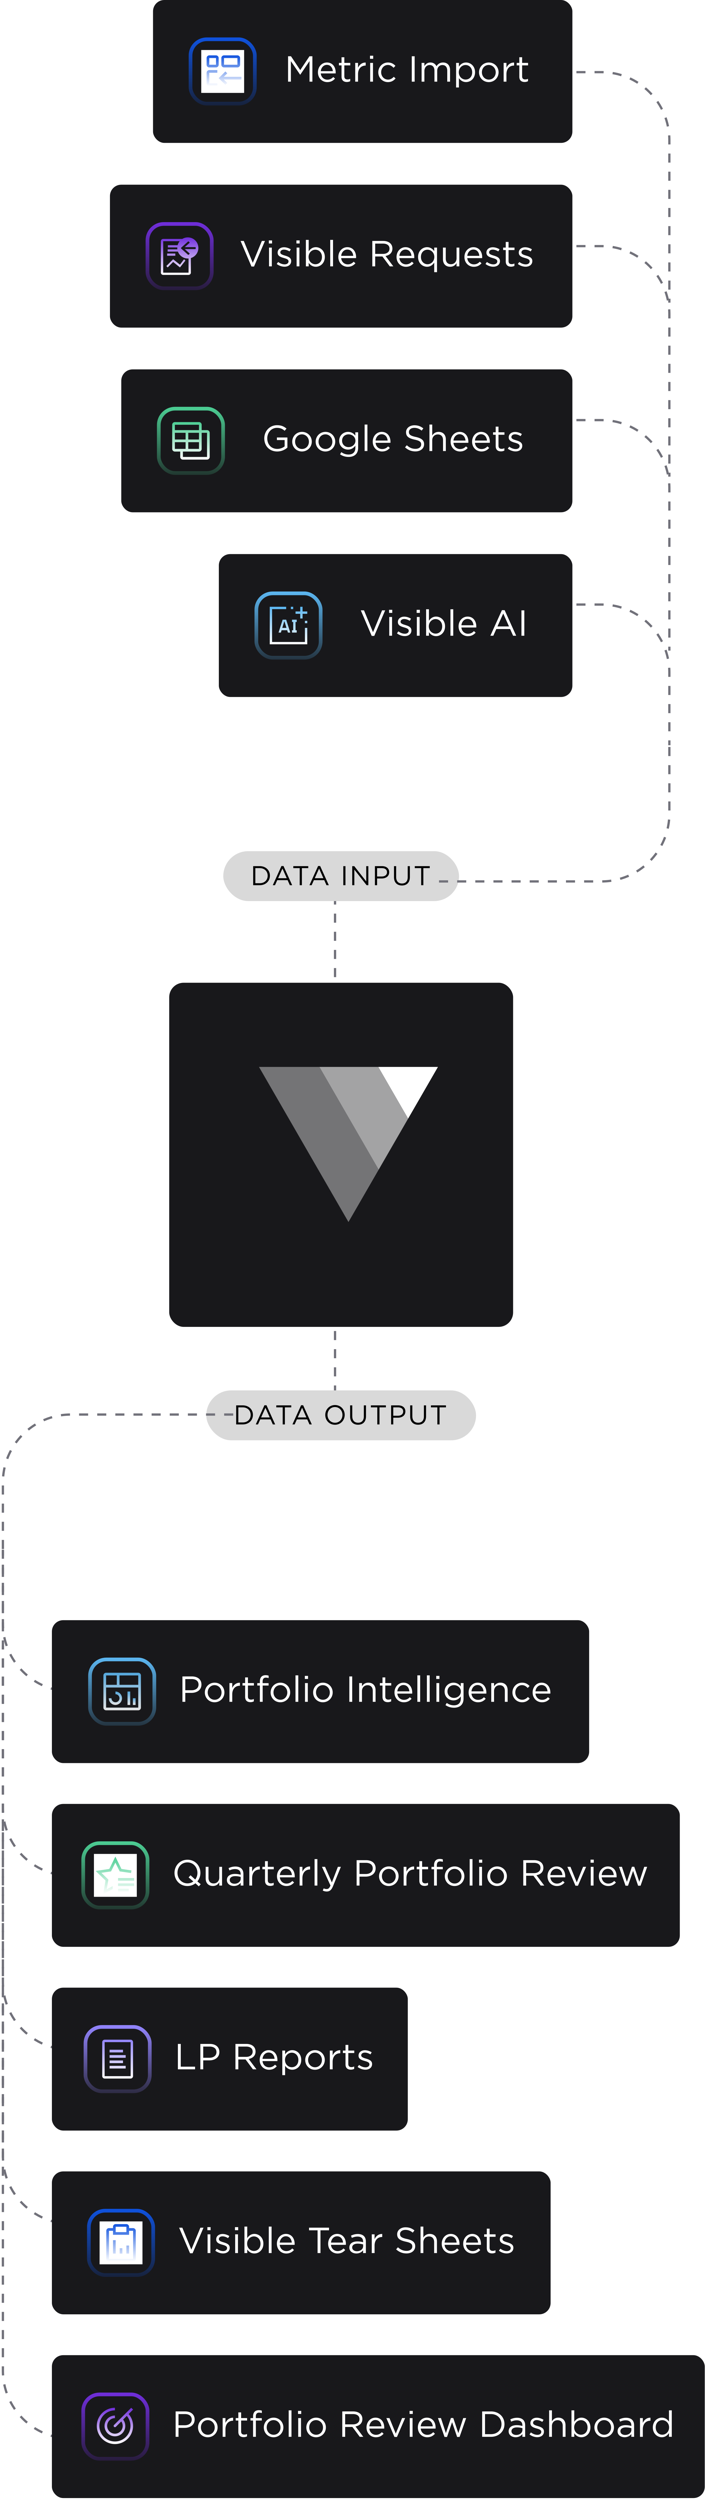 <svg xmlns="http://www.w3.org/2000/svg" fill="none" viewBox="0 0 311 1102">
  <path stroke="#71717A" stroke-dasharray="4 4" d="M147.797 394.743v219.531"/>
  <rect width="119" height="22" x="91" y="612.92" fill="#D9D9D9" rx="11"/>
  <path fill="#000" d="M104.188 627.92v-8.4h2.916c2.64 0 4.464 1.812 4.464 4.176v.024c0 2.364-1.824 4.2-4.464 4.2h-2.916Zm.948-.876h1.968c2.124 0 3.48-1.44 3.48-3.3v-.024c0-1.86-1.356-3.324-3.48-3.324h-1.968v6.648Zm7.698.876 3.828-8.46h.888l3.828 8.46h-1.02l-.984-2.22h-4.572l-.996 2.22h-.972Zm2.34-3.072h3.828l-1.908-4.284-1.92 4.284Zm9.533 3.072v-7.524h-2.82v-.876h6.6v.876h-2.82v7.524h-.96Zm4.294 0 3.828-8.46h.888l3.828 8.46h-1.02l-.984-2.22h-4.572l-.996 2.22h-.972Zm2.34-3.072h3.828l-1.908-4.284-1.92 4.284Zm16.419 3.216c-2.556 0-4.272-2.004-4.272-4.32v-.024c0-2.316 1.74-4.344 4.296-4.344s4.272 2.004 4.272 4.32v.024c0 2.316-1.74 4.344-4.296 4.344Zm.024-.876c1.92 0 3.288-1.536 3.288-3.444v-.024c0-1.908-1.392-3.468-3.312-3.468s-3.288 1.536-3.288 3.444v.024c0 1.908 1.392 3.468 3.312 3.468Zm10.162.864c-2.076 0-3.492-1.272-3.492-3.648v-4.884h.948v4.824c0 1.812.96 2.832 2.568 2.832 1.548 0 2.532-.936 2.532-2.772v-4.884h.948v4.812c0 2.448-1.404 3.72-3.504 3.72Zm8.496-.132v-7.524h-2.82v-.876h6.6v.876h-2.82v7.524h-.96Zm6.092 0v-8.4h3.144c1.896 0 3.144 1.008 3.144 2.664v.024c0 1.812-1.512 2.748-3.3 2.748h-2.04v2.964h-.948Zm.948-3.828h2.076c1.392 0 2.304-.744 2.304-1.848v-.024c0-1.2-.9-1.824-2.256-1.824h-2.124v3.696Zm10.958 3.96c-2.076 0-3.492-1.272-3.492-3.648v-4.884h.948v4.824c0 1.812.96 2.832 2.568 2.832 1.548 0 2.532-.936 2.532-2.772v-4.884h.948v4.812c0 2.448-1.404 3.72-3.504 3.72Zm8.496-.132v-7.524h-2.82v-.876h6.6v.876h-2.82v7.524h-.96Z"/>
  <rect width="104" height="22" x="98.5" y="375.215" fill="#D9D9D9" rx="11"/>
  <path fill="#000" d="M111.688 390.215v-8.4h2.916c2.64 0 4.464 1.812 4.464 4.176v.024c0 2.364-1.824 4.2-4.464 4.2h-2.916Zm.948-.876h1.968c2.124 0 3.48-1.44 3.48-3.3v-.024c0-1.86-1.356-3.324-3.48-3.324h-1.968v6.648Zm7.698.876 3.828-8.46h.888l3.828 8.46h-1.02l-.984-2.22h-4.572l-.996 2.22h-.972Zm2.34-3.072h3.828l-1.908-4.284-1.92 4.284Zm9.533 3.072v-7.524h-2.82v-.876h6.6v.876h-2.82v7.524h-.96Zm4.294 0 3.828-8.46h.888l3.828 8.46h-1.02l-.984-2.22h-4.572l-.996 2.22h-.972Zm2.34-3.072h3.828l-1.908-4.284-1.92 4.284Zm12.603 3.072v-8.4h.948v8.4h-.948Zm3.939 0v-8.4h.888l5.292 6.732v-6.732h.924v8.4h-.756l-5.424-6.888v6.888h-.924Zm10.011 0v-8.4h3.144c1.896 0 3.144 1.008 3.144 2.664v.024c0 1.812-1.512 2.748-3.3 2.748h-2.04v2.964h-.948Zm.948-3.828h2.076c1.392 0 2.304-.744 2.304-1.848v-.024c0-1.2-.9-1.824-2.256-1.824h-2.124v3.696Zm10.958 3.96c-2.076 0-3.492-1.272-3.492-3.648v-4.884h.948v4.824c0 1.812.96 2.832 2.568 2.832 1.548 0 2.532-.936 2.532-2.772v-4.884h.948v4.812c0 2.448-1.404 3.72-3.504 3.72Zm8.496-.132v-7.524h-2.82v-.876h6.6v.876h-2.82v7.524h-.96Z"/>
  <g filter="url(#a)">
    <rect width="151.705" height="151.705" x="74.647" y="429.215" fill="#18181B" rx="6.372"/>
  </g>
  <path fill="#fff" fill-opacity=".4" fill-rule="evenodd" d="m153.721 538.697-39.474-68.372h78.949-52.284l26.142 45.28-13.333 23.092Z" clip-rule="evenodd"/>
  <path fill="#fff" fill-opacity=".6" fill-rule="evenodd" d="m166.893 470.325 13.152 22.779 13.151-22.779-26.142 45.279-26.142-45.279h25.981Z" clip-rule="evenodd"/>
  <path fill="#fff" d="m180.045 493.104-13.152-22.779h26.303l-13.151 22.779Z"/>
  <path stroke="#71717A" stroke-dasharray="4 4" d="M66.277 1075.01h-35c-16.568 0-30-13.43-30-30V682.832"/>
  <path stroke="#71717A" stroke-dasharray="4 4" d="M66.277 980.314h-35c-16.568 0-30-13.431-30-30v-71.61m229-846.898h35c16.569 0 30 13.431 30 30v71.61"/>
  <path stroke="#71717A" stroke-dasharray="4 4" d="M66.277 903.619h-35c-16.568 0-30-13.431-30-30v-71.61m229-693.508h35c16.569 0 30 13.431 30 30v71.61"/>
  <path stroke="#71717A" stroke-dasharray="4 4" d="M66.277 826.925h-35c-16.568 0-30-13.432-30-30v-71.611m229-540.118h35c16.569 0 30 13.431 30 30v71.61"/>
  <path stroke="#71717A" stroke-dasharray="4 4" d="M66.277 745.62h-35c-16.568 0-30-13.432-30-30v-32.014m229-417.106h35c16.569 0 30 13.432 30 30v32.015m-294 354.317v-29.268c0-16.569 13.432-30 30-30h71.611m192.389-294.276v29.268c0 16.569-13.431 30-30 30h-71.61"/>
  <rect width="288" height="63" x="22.893" y="1038.21" fill="#18181B" rx="5"/>
  <path fill="#fff" d="M77.477 1074.21v-11.2h4.192c2.528 0 4.192 1.34 4.192 3.55v.03c0 2.42-2.016 3.67-4.4 3.67h-2.72v3.95h-1.264Zm1.264-5.1h2.768c1.856 0 3.072-1 3.072-2.47v-.03c0-1.6-1.2-2.43-3.008-2.43h-2.832v4.93Zm12.913 5.29c-2.48 0-4.287-1.95-4.287-4.29v-.03c0-2.33 1.823-4.32 4.32-4.32 2.48 0 4.303 1.95 4.303 4.29v.03c0 2.34-1.84 4.32-4.335 4.32Zm.032-1.1c1.792 0 3.04-1.44 3.04-3.19v-.03c0-1.77-1.328-3.23-3.072-3.23-1.791 0-3.023 1.46-3.023 3.2v.03c0 1.78 1.311 3.22 3.055 3.22Zm6.536.91v-8.27h1.232v2.16c.608-1.38 1.808-2.37 3.376-2.31v1.33h-.096c-1.808 0-3.28 1.3-3.28 3.79v3.3h-1.232Zm9.253.14c-1.328 0-2.336-.65-2.336-2.33v-4.99h-1.152v-1.09h1.152v-2.5h1.232v2.5h2.624v1.09h-2.624v4.83c0 1.01.56 1.37 1.392 1.37.416 0 .768-.08 1.2-.28v1.05c-.432.23-.896.35-1.488.35Zm4.164-.14v-7.18h-1.136v-1.08h1.136v-.72c0-.94.256-1.66.72-2.12.416-.42 1.024-.64 1.776-.64.576 0 .96.06 1.36.2v1.08c-.448-.13-.784-.21-1.2-.21-.96 0-1.44.57-1.44 1.76v.67h2.624v1.06h-2.608v7.18h-1.232Zm9.031.19c-2.48 0-4.288-1.95-4.288-4.29v-.03c0-2.33 1.824-4.32 4.32-4.32 2.48 0 4.304 1.95 4.304 4.29v.03c0 2.34-1.84 4.32-4.336 4.32Zm.032-1.1c1.792 0 3.04-1.44 3.04-3.19v-.03c0-1.77-1.328-3.23-3.072-3.23-1.792 0-3.024 1.46-3.024 3.2v.03c0 1.78 1.312 3.22 3.056 3.22Zm6.648.91v-11.68h1.232v11.68h-1.232Zm4.123-10.08v-1.36h1.408v1.36h-1.408Zm.08 10.08v-8.27h1.232v8.27h-1.232Zm7.867.19c-2.48 0-4.288-1.95-4.288-4.29v-.03c0-2.33 1.824-4.32 4.32-4.32 2.48 0 4.304 1.95 4.304 4.29v.03c0 2.34-1.84 4.32-4.336 4.32Zm.032-1.1c1.792 0 3.04-1.44 3.04-3.19v-.03c0-1.77-1.328-3.23-3.072-3.23-1.792 0-3.024 1.46-3.024 3.2v.03c0 1.78 1.312 3.22 3.056 3.22Zm11.541.91v-11.2h4.816c1.376 0 2.48.42 3.184 1.12.544.54.864 1.33.864 2.21v.03c0 1.86-1.28 2.94-3.04 3.26l3.44 4.58h-1.552l-3.248-4.35h-3.2v4.35h-1.264Zm1.264-5.49h3.44c1.68 0 2.88-.86 2.88-2.3v-.03c0-1.38-1.056-2.21-2.864-2.21h-3.456v4.54Zm10.67 1.86c.176 1.74 1.456 2.75 2.912 2.75 1.136 0 1.936-.46 2.608-1.17l.768.69c-.832.93-1.84 1.55-3.408 1.55-2.272 0-4.128-1.74-4.128-4.32 0-2.4 1.68-4.32 3.968-4.32 2.448 0 3.856 1.95 3.856 4.39 0 .11 0 .24-.016.43h-6.56Zm0-.99h5.328c-.144-1.51-1.008-2.79-2.64-2.79-1.424 0-2.512 1.19-2.688 2.79Zm11.095 4.68-3.584-8.33h1.36l2.784 6.86 2.8-6.86h1.328l-3.6 8.33h-1.088Zm6.654-10.14v-1.36h1.408v1.36h-1.408Zm.08 10.08v-8.27h1.232v8.27h-1.232Zm4.827-3.63c.176 1.74 1.456 2.75 2.912 2.75 1.136 0 1.936-.46 2.608-1.17l.768.69c-.832.93-1.84 1.55-3.408 1.55-2.272 0-4.128-1.74-4.128-4.32 0-2.4 1.68-4.32 3.968-4.32 2.448 0 3.856 1.95 3.856 4.39 0 .11 0 .24-.016.43h-6.56Zm0-.99h5.328c-.144-1.51-1.008-2.79-2.64-2.79-1.424 0-2.512 1.19-2.688 2.79Zm10.519 4.68-2.896-8.33h1.312l2.176 6.64 2.224-6.67h1.024l2.24 6.67 2.176-6.64h1.28l-2.912 8.33h-1.072l-2.224-6.52-2.24 6.52h-1.088Zm16.594-.06v-11.2h3.888c3.52 0 5.952 2.42 5.952 5.57v.03c0 3.15-2.432 5.6-5.952 5.6h-3.888Zm1.264-1.17h2.624c2.832 0 4.64-1.92 4.64-4.4v-.03c0-2.48-1.808-4.43-4.64-4.43h-2.624v8.86Zm13.508 1.35c-1.552 0-3.088-.88-3.088-2.58v-.03c0-1.78 1.44-2.71 3.536-2.71 1.056 0 1.792.15 2.528.36v-.26c0-1.47-.896-2.24-2.448-2.24-.976 0-1.744.24-2.512.59l-.368-1.01c.912-.41 1.792-.7 3.008-.7 1.168 0 2.08.32 2.672.91.576.58.864 1.38.864 2.43v5.06h-1.216v-1.23c-.576.73-1.52 1.41-2.976 1.41Zm.24-1c1.52 0 2.752-.91 2.752-2.22v-.77a8.735 8.735 0 0 0-2.416-.35c-1.536 0-2.416.67-2.416 1.66v.04c0 1.04.96 1.64 2.08 1.64Zm9.297.98c-1.184 0-2.496-.46-3.424-1.22l.624-.88c.896.68 1.888 1.06 2.864 1.06.992 0 1.712-.51 1.712-1.31v-.03c0-.84-.976-1.16-2.064-1.46-1.296-.37-2.736-.82-2.736-2.34v-.03c0-1.42 1.184-2.37 2.816-2.37 1.008 0 2.128.36 2.976.92l-.56.92c-.768-.49-1.648-.8-2.448-.8-.976 0-1.6.52-1.6 1.2v.04c0 .78 1.024 1.08 2.128 1.42 1.28.38 2.656.88 2.656 2.37v.03c0 1.57-1.296 2.48-2.944 2.48Zm5.233-.16v-11.68h1.232v4.85c.544-.9 1.408-1.62 2.832-1.62 2 0 3.168 1.35 3.168 3.31v5.14h-1.232v-4.83c0-1.54-.832-2.5-2.288-2.5-1.424 0-2.48 1.04-2.48 2.59v4.74h-1.232Zm14.259.18c-1.536 0-2.528-.84-3.168-1.76v1.58h-1.232v-11.68h1.232v5.07c.672-.99 1.648-1.84 3.168-1.84 1.984 0 3.952 1.57 3.952 4.29v.03c0 2.71-1.952 4.31-3.952 4.31Zm-.224-1.11c1.6 0 2.912-1.18 2.912-3.18v-.03c0-1.96-1.344-3.2-2.912-3.2-1.536 0-2.992 1.29-2.992 3.18v.03c0 1.92 1.456 3.2 2.992 3.2Zm10.225 1.12c-2.48 0-4.288-1.95-4.288-4.29v-.03c0-2.33 1.824-4.32 4.32-4.32 2.48 0 4.304 1.95 4.304 4.29v.03c0 2.34-1.84 4.32-4.336 4.32Zm.032-1.1c1.792 0 3.04-1.44 3.04-3.19v-.03c0-1.77-1.328-3.23-3.072-3.23-1.792 0-3.024 1.46-3.024 3.2v.03c0 1.78 1.312 3.22 3.056 3.22Zm9 1.09c-1.552 0-3.088-.88-3.088-2.58v-.03c0-1.78 1.44-2.71 3.536-2.71 1.056 0 1.792.15 2.528.36v-.26c0-1.47-.896-2.24-2.448-2.24-.976 0-1.744.24-2.512.59l-.368-1.01c.912-.41 1.792-.7 3.008-.7 1.168 0 2.08.32 2.672.91.576.58.864 1.38.864 2.43v5.06h-1.216v-1.23c-.576.73-1.52 1.41-2.976 1.41Zm.24-1c1.52 0 2.752-.91 2.752-2.22v-.77a8.735 8.735 0 0 0-2.416-.35c-1.536 0-2.416.67-2.416 1.66v.04c0 1.04.96 1.64 2.08 1.64Zm6.562.82v-8.27h1.232v2.16c.608-1.38 1.808-2.37 3.376-2.31v1.33h-.096c-1.808 0-3.28 1.3-3.28 3.79v3.3h-1.232Zm9.612.18c-1.984 0-3.952-1.57-3.952-4.29v-.03c0-2.71 1.968-4.31 3.952-4.31 1.536 0 2.528.83 3.168 1.76v-4.99h1.232v11.68h-1.232v-1.66c-.672.99-1.648 1.84-3.168 1.84Zm.224-1.11c1.536 0 2.992-1.29 2.992-3.2v-.03c0-1.9-1.456-3.18-2.992-3.18-1.6 0-2.912 1.18-2.912 3.18v.03c0 1.95 1.344 3.2 2.912 3.2Z"/>
  <rect width="28.372" height="28.372" x="36.707" y="1055.52" stroke="url(#b)" stroke-width="1.628" rx="7.186"/>
  <path fill="url(#c)" d="m58.7 1062.21-.809-.81-7.596 7.6a.553.553 0 0 0-.16.4.58.58 0 0 0 .167.4.585.585 0 0 0 .801 0l2.389-2.38c.444.62.665 1.38.627 2.15-.038.76-.333 1.5-.836 2.07-.504.58-1.188.98-1.943 1.12-.754.15-1.535.03-2.217-.32a3.401 3.401 0 0 1-1.544-1.62 3.429 3.429 0 0 1-.21-2.23c.181-.75.608-1.41 1.213-1.89.604-.47 1.35-.73 2.117-.73v-1.14c-1.034 0-2.04.35-2.85.99s-1.38 1.54-1.614 2.55a4.579 4.579 0 0 0 8.008 3.93 4.612 4.612 0 0 0 1.027-2.84 4.572 4.572 0 0 0-.961-2.86l1.627-1.63a6.809 6.809 0 0 1 1.62 4.43c0 1.36-.402 2.68-1.155 3.81a6.773 6.773 0 0 1-3.078 2.52 6.804 6.804 0 0 1-3.961.39 6.806 6.806 0 0 1-3.511-1.87 6.859 6.859 0 0 1 4.848-11.71v-1.14c-1.582 0-3.128.47-4.444 1.35a7.993 7.993 0 0 0-3.402 8.21 8.023 8.023 0 0 0 2.19 4.1 8.076 8.076 0 0 0 4.096 2.19 8.008 8.008 0 0 0 9.56-7.85 7.92 7.92 0 0 0-1.955-5.24l1.955-1.95Z"/>
  <rect width="277" height="63" x="22.893" y="795.21" fill="#18181B" rx="5"/>
  <path fill="#fff" d="m87.685 831.546-1.472-1.344c-.944.752-2.144 1.2-3.536 1.2-3.408 0-5.696-2.672-5.696-5.76v-.032c0-3.088 2.32-5.792 5.728-5.792s5.696 2.672 5.696 5.76v.032c0 1.408-.48 2.736-1.344 3.76l1.488 1.232-.864.944Zm-4.976-1.312c.992 0 1.888-.32 2.576-.848l-2.08-1.776.848-.944 2.064 1.872a4.713 4.713 0 0 0 .976-2.896v-.032c0-2.544-1.856-4.624-4.416-4.624-2.56 0-4.384 2.048-4.384 4.592v.032c0 2.544 1.856 4.624 4.416 4.624Zm11.194 1.152c-2 0-3.168-1.344-3.168-3.312v-5.136h1.232v4.832c0 1.536.832 2.496 2.288 2.496 1.408 0 2.48-1.04 2.48-2.592v-4.736h1.216v8.272h-1.216v-1.44c-.56.896-1.408 1.616-2.832 1.616Zm9.283 0c-1.552 0-3.088-.88-3.088-2.576v-.032c0-1.776 1.44-2.704 3.536-2.704 1.056 0 1.792.144 2.528.352v-.256c0-1.472-.896-2.24-2.448-2.24-.976 0-1.744.24-2.512.592l-.368-1.008c.912-.416 1.792-.704 3.008-.704 1.168 0 2.08.32 2.672.912.576.576.864 1.376.864 2.432v5.056h-1.216v-1.232c-.576.736-1.52 1.408-2.976 1.408Zm.24-.992c1.52 0 2.752-.912 2.752-2.224v-.768a8.504 8.504 0 0 0-2.416-.352c-1.536 0-2.416.672-2.416 1.664v.032c0 1.04.96 1.648 2.08 1.648Zm6.562.816v-8.272h1.232v2.16c.608-1.376 1.808-2.368 3.376-2.304v1.328h-.096c-1.808 0-3.28 1.296-3.28 3.792v3.296h-1.232Zm9.252.144c-1.328 0-2.336-.656-2.336-2.336v-4.992h-1.152v-1.088h1.152v-2.496h1.232v2.496h2.624v1.088h-2.624v4.832c0 1.008.56 1.376 1.392 1.376.416 0 .768-.08 1.2-.288v1.056a3.099 3.099 0 0 1-1.488.352Zm4.203-3.776c.176 1.744 1.456 2.752 2.912 2.752 1.136 0 1.936-.464 2.608-1.168l.768.688c-.832.928-1.84 1.552-3.408 1.552-2.272 0-4.128-1.744-4.128-4.32 0-2.4 1.68-4.32 3.968-4.32 2.448 0 3.856 1.952 3.856 4.384 0 .112 0 .24-.016.432h-6.56Zm0-.992h5.328c-.144-1.504-1.008-2.784-2.64-2.784-1.424 0-2.512 1.184-2.688 2.784Zm8.732 4.624v-8.272h1.232v2.16c.608-1.376 1.808-2.368 3.376-2.304v1.328h-.096c-1.808 0-3.28 1.296-3.28 3.792v3.296h-1.232Zm6.597 0v-11.68h1.232v11.68h-1.232Zm5.371 2.608c-.688 0-1.2-.144-1.76-.416l.416-.976c.4.208.768.304 1.296.304.736 0 1.2-.384 1.696-1.552l-3.76-8.24h1.36l3.008 6.896 2.656-6.896h1.312l-3.472 8.544c-.704 1.712-1.504 2.336-2.752 2.336Zm13.178-2.608v-11.2h4.192c2.528 0 4.192 1.344 4.192 3.552v.032c0 2.416-2.016 3.664-4.4 3.664h-2.72v3.952h-1.264Zm1.264-5.104h2.768c1.856 0 3.072-.992 3.072-2.464v-.032c0-1.6-1.2-2.432-3.008-2.432h-2.832v4.928Zm12.913 5.296c-2.48 0-4.288-1.952-4.288-4.288v-.032c0-2.336 1.824-4.32 4.32-4.32 2.48 0 4.304 1.952 4.304 4.288v.032c0 2.336-1.84 4.32-4.336 4.32Zm.032-1.104c1.792 0 3.04-1.44 3.04-3.184v-.032c0-1.776-1.328-3.232-3.072-3.232-1.792 0-3.024 1.456-3.024 3.2v.032c0 1.776 1.312 3.216 3.056 3.216Zm6.536.912v-8.272h1.232v2.16c.608-1.376 1.808-2.368 3.376-2.304v1.328h-.096c-1.808 0-3.28 1.296-3.28 3.792v3.296h-1.232Zm9.252.144c-1.328 0-2.336-.656-2.336-2.336v-4.992h-1.152v-1.088h1.152v-2.496h1.232v2.496h2.624v1.088h-2.624v4.832c0 1.008.56 1.376 1.392 1.376.416 0 .768-.08 1.2-.288v1.056a3.099 3.099 0 0 1-1.488.352Zm4.165-.144v-7.184h-1.136v-1.072h1.136v-.72c0-.944.256-1.664.72-2.128.416-.416 1.024-.64 1.776-.64.576 0 .96.064 1.36.208v1.072c-.448-.128-.784-.208-1.2-.208-.96 0-1.44.576-1.44 1.76v.672h2.624v1.056h-2.608v7.184h-1.232Zm9.031.192c-2.48 0-4.288-1.952-4.288-4.288v-.032c0-2.336 1.824-4.32 4.32-4.32 2.48 0 4.304 1.952 4.304 4.288v.032c0 2.336-1.84 4.32-4.336 4.32Zm.032-1.104c1.792 0 3.04-1.44 3.04-3.184v-.032c0-1.776-1.328-3.232-3.072-3.232-1.792 0-3.024 1.456-3.024 3.2v.032c0 1.776 1.312 3.216 3.056 3.216Zm6.648.912v-11.68h1.232v11.68h-1.232Zm4.123-10.08v-1.36h1.408v1.36h-1.408Zm.08 10.08v-8.272h1.232v8.272h-1.232Zm7.867.192c-2.48 0-4.288-1.952-4.288-4.288v-.032c0-2.336 1.824-4.32 4.32-4.32 2.48 0 4.304 1.952 4.304 4.288v.032c0 2.336-1.84 4.32-4.336 4.32Zm.032-1.104c1.792 0 3.04-1.44 3.04-3.184v-.032c0-1.776-1.328-3.232-3.072-3.232-1.792 0-3.024 1.456-3.024 3.2v.032c0 1.776 1.312 3.216 3.056 3.216Zm11.541.912v-11.2h4.816c1.376 0 2.48.416 3.184 1.12.544.544.864 1.328.864 2.208v.032c0 1.856-1.28 2.944-3.04 3.264l3.44 4.576h-1.552l-3.248-4.352h-3.2v4.352h-1.264Zm1.264-5.488h3.44c1.68 0 2.88-.864 2.88-2.304v-.032c0-1.376-1.056-2.208-2.864-2.208h-3.456v4.544Zm10.67 1.856c.176 1.744 1.456 2.752 2.912 2.752 1.136 0 1.936-.464 2.608-1.168l.768.688c-.832.928-1.84 1.552-3.408 1.552-2.272 0-4.128-1.744-4.128-4.32 0-2.4 1.68-4.32 3.968-4.32 2.448 0 3.856 1.952 3.856 4.384 0 .112 0 .24-.016.432h-6.56Zm0-.992h5.328c-.144-1.504-1.008-2.784-2.64-2.784-1.424 0-2.512 1.184-2.688 2.784Zm11.094 4.688-3.584-8.336h1.36l2.784 6.864 2.8-6.864h1.328l-3.6 8.336h-1.088Zm6.655-10.144v-1.36h1.408v1.36h-1.408Zm.08 10.08v-8.272h1.232v8.272H260.6Zm4.827-3.632c.176 1.744 1.456 2.752 2.912 2.752 1.136 0 1.936-.464 2.608-1.168l.768.688c-.832.928-1.84 1.552-3.408 1.552-2.272 0-4.128-1.744-4.128-4.32 0-2.4 1.68-4.32 3.968-4.32 2.448 0 3.856 1.952 3.856 4.384 0 .112 0 .24-.016.432h-6.56Zm0-.992h5.328c-.144-1.504-1.008-2.784-2.64-2.784-1.424 0-2.512 1.184-2.688 2.784Zm10.519 4.688-2.896-8.336h1.312l2.176 6.64 2.224-6.672h1.024l2.24 6.672 2.176-6.64h1.28l-2.912 8.336h-1.072l-2.224-6.528-2.24 6.528h-1.088Z"/>
  <rect width="28.372" height="28.372" x="36.707" y="812.524" stroke="url(#d)" stroke-width="1.628" rx="7.186"/>
  <path fill="#fff" d="M0 0h18.91v18.91H0z" style="mix-blend-mode:multiply" transform="translate(41.438 817.255)"/>
  <path fill="url(#e)" d="M56.803 832.62h-4.728v1.181h4.727v-1.181Z"/>
  <path fill="url(#f)" d="M59.166 830.256h-7.091v1.182h7.091v-1.182Z"/>
  <path fill="url(#g)" d="M59.166 827.892h-7.091v1.182h7.091v-1.182Z"/>
  <path fill="url(#h)" d="m53.581 823.884-2.688-5.447-2.688 5.447-6.01.873 4.349 4.24-1.027 5.986 4.194-2.205v-1.335l-2.624 1.38.727-4.239-3.08-3.002 4.256-.618 1.903-3.857 1.904 3.857 5.019.73.168-1.17-4.403-.64Z"/>
  <rect width="237" height="63" x="22.893" y="714.21" fill="#18181B" rx="5"/>
  <path fill="#fff" d="M80.477 750.21v-11.2h4.192c2.528 0 4.192 1.344 4.192 3.552v.032c0 2.416-2.016 3.664-4.4 3.664h-2.72v3.952h-1.264Zm1.264-5.104h2.768c1.856 0 3.072-.992 3.072-2.464v-.032c0-1.6-1.2-2.432-3.008-2.432h-2.832v4.928Zm12.914 5.296c-2.48 0-4.288-1.952-4.288-4.288v-.032c0-2.336 1.824-4.32 4.32-4.32 2.48 0 4.304 1.952 4.304 4.288v.032c0 2.336-1.84 4.32-4.336 4.32Zm.032-1.104c1.792 0 3.04-1.44 3.04-3.184v-.032c0-1.776-1.328-3.232-3.072-3.232-1.792 0-3.024 1.456-3.024 3.2v.032c0 1.776 1.312 3.216 3.056 3.216Zm6.535.912v-8.272h1.232v2.16c.608-1.376 1.808-2.368 3.376-2.304v1.328h-.096c-1.808 0-3.28 1.296-3.28 3.792v3.296h-1.232Zm9.253.144c-1.328 0-2.336-.656-2.336-2.336v-4.992h-1.152v-1.088h1.152v-2.496h1.232v2.496h2.624v1.088h-2.624v4.832c0 1.008.56 1.376 1.392 1.376.416 0 .768-.08 1.2-.288v1.056a3.099 3.099 0 0 1-1.488.352Zm4.164-.144v-7.184h-1.136v-1.072h1.136v-.72c0-.944.256-1.664.72-2.128.416-.416 1.024-.64 1.776-.64.576 0 .96.064 1.36.208v1.072c-.448-.128-.784-.208-1.2-.208-.96 0-1.44.576-1.44 1.76v.672h2.624v1.056h-2.608v7.184h-1.232Zm9.031.192c-2.48 0-4.288-1.952-4.288-4.288v-.032c0-2.336 1.824-4.32 4.32-4.32 2.48 0 4.304 1.952 4.304 4.288v.032c0 2.336-1.84 4.32-4.336 4.32Zm.032-1.104c1.792 0 3.04-1.44 3.04-3.184v-.032c0-1.776-1.328-3.232-3.072-3.232-1.792 0-3.024 1.456-3.024 3.2v.032c0 1.776 1.312 3.216 3.056 3.216Zm6.648.912v-11.68h1.232v11.68h-1.232Zm4.123-10.08v-1.36h1.408v1.36h-1.408Zm.08 10.08v-8.272h1.232v8.272h-1.232Zm7.867.192c-2.48 0-4.288-1.952-4.288-4.288v-.032c0-2.336 1.824-4.32 4.32-4.32 2.48 0 4.304 1.952 4.304 4.288v.032c0 2.336-1.84 4.32-4.336 4.32Zm.032-1.104c1.792 0 3.04-1.44 3.04-3.184v-.032c0-1.776-1.328-3.232-3.072-3.232-1.792 0-3.024 1.456-3.024 3.2v.032c0 1.776 1.312 3.216 3.056 3.216Zm11.653.912v-11.2h1.264v11.2h-1.264Zm4.336 0v-8.272h1.232v1.44c.544-.896 1.408-1.616 2.832-1.616 2 0 3.168 1.344 3.168 3.312v5.136h-1.232v-4.832c0-1.536-.832-2.496-2.288-2.496-1.424 0-2.48 1.04-2.48 2.592v4.736h-1.232Zm12.627.144c-1.328 0-2.336-.656-2.336-2.336v-4.992h-1.152v-1.088h1.152v-2.496h1.232v2.496h2.624v1.088h-2.624v4.832c0 1.008.56 1.376 1.392 1.376.416 0 .768-.08 1.2-.288v1.056a3.099 3.099 0 0 1-1.488.352Zm4.203-3.776c.176 1.744 1.456 2.752 2.912 2.752 1.136 0 1.936-.464 2.608-1.168l.768.688c-.832.928-1.84 1.552-3.408 1.552-2.272 0-4.128-1.744-4.128-4.32 0-2.4 1.68-4.32 3.968-4.32 2.448 0 3.856 1.952 3.856 4.384 0 .112 0 .24-.016.432h-6.56Zm0-.992h5.328c-.144-1.504-1.008-2.784-2.64-2.784-1.424 0-2.512 1.184-2.688 2.784Zm8.845 4.624v-11.68h1.232v11.68h-1.232Zm4.203 0v-11.68h1.232v11.68h-1.232Zm4.123-10.08v-1.36h1.408v1.36h-1.408Zm.08 10.08v-8.272h1.232v8.272h-1.232Zm7.755 2.592c-1.376 0-2.656-.384-3.76-1.152l.56-.96c.944.688 2 1.056 3.184 1.056 1.824 0 3.008-1.008 3.008-2.944v-.976c-.72.96-1.728 1.744-3.248 1.744-1.984 0-3.888-1.488-3.888-3.872v-.032c0-2.416 1.92-3.904 3.888-3.904 1.552 0 2.56.768 3.232 1.664v-1.488h1.232v6.832c0 1.28-.384 2.256-1.056 2.928-.736.736-1.84 1.104-3.152 1.104Zm-.016-4.32c1.568 0 3.04-1.136 3.04-2.8v-.032c0-1.696-1.472-2.8-3.04-2.8s-2.864 1.088-2.864 2.784v.032c0 1.664 1.328 2.816 2.864 2.816Zm7.713-1.904c.176 1.744 1.456 2.752 2.912 2.752 1.136 0 1.936-.464 2.608-1.168l.768.688c-.832.928-1.84 1.552-3.408 1.552-2.272 0-4.128-1.744-4.128-4.32 0-2.4 1.68-4.32 3.968-4.32 2.448 0 3.856 1.952 3.856 4.384 0 .112 0 .24-.016.432h-6.56Zm0-.992h5.328c-.144-1.504-1.008-2.784-2.64-2.784-1.424 0-2.512 1.184-2.688 2.784Zm8.733 4.624v-8.272h1.232v1.44c.544-.896 1.408-1.616 2.832-1.616 2 0 3.168 1.344 3.168 3.312v5.136h-1.232v-4.832c0-1.536-.832-2.496-2.288-2.496-1.424 0-2.48 1.04-2.48 2.592v4.736h-1.232Zm13.587.192c-2.416 0-4.24-1.968-4.24-4.288v-.032c0-2.336 1.824-4.32 4.24-4.32 1.568 0 2.544.656 3.312 1.472l-.816.864c-.656-.688-1.392-1.248-2.512-1.248-1.68 0-2.96 1.424-2.96 3.2v.032c0 1.792 1.312 3.216 3.04 3.216 1.056 0 1.872-.528 2.528-1.232l.784.736c-.832.928-1.824 1.6-3.376 1.6Zm5.914-3.824c.176 1.744 1.456 2.752 2.912 2.752 1.136 0 1.936-.464 2.608-1.168l.768.688c-.832.928-1.84 1.552-3.408 1.552-2.272 0-4.128-1.744-4.128-4.32 0-2.4 1.68-4.32 3.968-4.32 2.448 0 3.856 1.952 3.856 4.384 0 .112 0 .24-.016.432h-6.56Zm0-.992h5.328c-.144-1.504-1.008-2.784-2.64-2.784-1.424 0-2.512 1.184-2.688 2.784Z"/>
  <rect width="28.372" height="28.372" x="39.707" y="731.524" stroke="url(#i)" stroke-width="1.628" rx="7.186"/>
  <g clip-path="url(#j)">
    <path fill="url(#k)" d="M59.803 748.62H58.62v2.955h1.181v-2.955Z"/>
    <path fill="#000" fill-opacity=".1" d="M59.803 748.62H58.62v2.955h1.181v-2.955Z"/>
    <path fill="url(#l)" d="M57.439 745.665h-1.182v5.91h1.182v-5.91Z"/>
    <path fill="#000" fill-opacity=".1" d="M57.439 745.665h-1.182v5.91h1.182v-5.91Z"/>
    <path fill="url(#m)" d="M50.938 751.575a2.959 2.959 0 0 1-2.954-2.955h1.182a1.773 1.773 0 1 0 1.772-1.773v-1.182a2.956 2.956 0 0 1 0 5.91Z"/>
    <path fill="#000" fill-opacity=".1" d="M50.938 751.575a2.959 2.959 0 0 1-2.954-2.955h1.182a1.773 1.773 0 1 0 1.772-1.773v-1.182a2.956 2.956 0 0 1 0 5.91Z"/>
    <path fill="url(#n)" d="M60.984 737.392H46.802a1.18 1.18 0 0 0-1.182 1.182v14.182a1.185 1.185 0 0 0 1.182 1.182h14.182a1.183 1.183 0 0 0 1.182-1.182v-14.182a1.182 1.182 0 0 0-1.182-1.182Zm0 5.319h-8.273v-4.137h8.273v4.137Zm-9.455-4.137v4.137h-4.727v-4.137h4.727Zm-4.727 14.182v-8.864h14.183v8.864H46.803Z"/>
    <path fill="#000" fill-opacity=".1" d="M60.984 737.392H46.802a1.18 1.18 0 0 0-1.182 1.182v14.182a1.185 1.185 0 0 0 1.182 1.182h14.182a1.183 1.183 0 0 0 1.182-1.182v-14.182a1.182 1.182 0 0 0-1.182-1.182Zm0 5.319h-8.273v-4.137h8.273v4.137Zm-9.455-4.137v4.137h-4.727v-4.137h4.727Zm-4.727 14.182v-8.864h14.183v8.864H46.803Z"/>
  </g>
  <rect width="157" height="63" x="22.893" y="876.21" fill="#18181B" rx="5"/>
  <path fill="#fff" d="M78.477 912.21v-11.2h1.264v10.032h6.304v1.168h-7.568Zm9.906 0v-11.2h4.192c2.528 0 4.192 1.344 4.192 3.552v.032c0 2.416-2.016 3.664-4.4 3.664h-2.72v3.952h-1.264Zm1.264-5.104h2.768c1.856 0 3.072-.992 3.072-2.464v-.032c0-1.6-1.2-2.432-3.008-2.432h-2.832v4.928Zm14.221 5.104v-11.2h4.816c1.376 0 2.48.416 3.184 1.12.544.544.864 1.328.864 2.208v.032c0 1.856-1.28 2.944-3.04 3.264l3.44 4.576h-1.552l-3.248-4.352h-3.2v4.352h-1.264Zm1.264-5.488h3.44c1.68 0 2.88-.864 2.88-2.304v-.032c0-1.376-1.056-2.208-2.864-2.208h-3.456v4.544Zm10.67 1.856c.176 1.744 1.456 2.752 2.912 2.752 1.136 0 1.936-.464 2.608-1.168l.768.688c-.832.928-1.84 1.552-3.408 1.552-2.272 0-4.128-1.744-4.128-4.32 0-2.4 1.68-4.32 3.968-4.32 2.448 0 3.856 1.952 3.856 4.384 0 .112 0 .24-.016.432h-6.56Zm0-.992h5.328c-.144-1.504-1.008-2.784-2.64-2.784-1.424 0-2.512 1.184-2.688 2.784Zm8.733 7.184v-10.832h1.232v1.664c.672-.992 1.648-1.84 3.168-1.84 1.984 0 3.952 1.568 3.952 4.288v.032c0 2.704-1.952 4.304-3.952 4.304-1.536 0-2.528-.832-3.168-1.76v4.144h-1.232Zm4.176-3.488c1.6 0 2.912-1.184 2.912-3.184v-.032c0-1.952-1.344-3.2-2.912-3.2-1.536 0-2.992 1.296-2.992 3.184v.032c0 1.92 1.456 3.2 2.992 3.2Zm10.225 1.12c-2.48 0-4.288-1.952-4.288-4.288v-.032c0-2.336 1.824-4.32 4.32-4.32 2.48 0 4.304 1.952 4.304 4.288v.032c0 2.336-1.84 4.32-4.336 4.32Zm.032-1.104c1.792 0 3.04-1.44 3.04-3.184v-.032c0-1.776-1.328-3.232-3.072-3.232-1.792 0-3.024 1.456-3.024 3.2v.032c0 1.776 1.312 3.216 3.056 3.216Zm6.536.912v-8.272h1.232v2.16c.608-1.376 1.808-2.368 3.376-2.304v1.328h-.096c-1.808 0-3.28 1.296-3.28 3.792v3.296h-1.232Zm9.252.144c-1.328 0-2.336-.656-2.336-2.336v-4.992h-1.152v-1.088h1.152v-2.496h1.232v2.496h2.624v1.088h-2.624v4.832c0 1.008.56 1.376 1.392 1.376.416 0 .768-.08 1.2-.288v1.056a3.099 3.099 0 0 1-1.488.352Zm6.437.016c-1.184 0-2.496-.464-3.424-1.216l.624-.88c.896.672 1.888 1.056 2.864 1.056.992 0 1.712-.512 1.712-1.312v-.032c0-.832-.976-1.152-2.064-1.456-1.296-.368-2.736-.816-2.736-2.336v-.032c0-1.424 1.184-2.368 2.816-2.368 1.008 0 2.128.352 2.976.912l-.56.928c-.768-.496-1.648-.8-2.448-.8-.976 0-1.6.512-1.6 1.2v.032c0 .784 1.024 1.088 2.128 1.424 1.28.384 2.656.88 2.656 2.368v.032c0 1.568-1.296 2.48-2.944 2.48Z"/>
  <rect width="28.372" height="28.372" x="37.707" y="893.524" stroke="url(#o)" stroke-width="1.628" rx="7.186"/>
  <path fill="url(#p)" fill-rule="evenodd" d="M57.63 899.142H46.156c-.584 0-1.059.499-1.059 1.114v14.908c0 .616.474 1.115 1.06 1.115H57.63c.585 0 1.059-.499 1.059-1.115v-14.908c0-.615-.474-1.114-1.059-1.114Zm0 8.008v8.058H46.156v-14.995H57.63v6.937Zm-2.191-1.213v1.182h-7.092v-1.182h7.092Zm-1.182-1.181v-1.182h-5.91v1.182h5.91Zm1.182 5.909v1.182h-7.092v-1.182h7.092Zm-1.182-1.182v-1.182h-5.91v1.182h5.91Z" clip-rule="evenodd"/>
  <rect width="220" height="63" x="22.893" y="957.21" fill="#18181B" rx="5"/>
  <path fill="#fff" d="m83.833 993.29-4.816-11.28h1.408l3.984 9.648 4-9.648h1.36l-4.816 11.28h-1.12Zm7.656-10.16v-1.36h1.408v1.36h-1.408Zm.08 10.08v-8.272H92.8v8.272h-1.232Zm6.827.16c-1.184 0-2.496-.464-3.424-1.216l.624-.88c.896.672 1.888 1.056 2.864 1.056.992 0 1.712-.512 1.712-1.312v-.032c0-.832-.976-1.152-2.064-1.456-1.296-.368-2.736-.816-2.736-2.336v-.032c0-1.424 1.184-2.368 2.816-2.368 1.008 0 2.128.352 2.976.912l-.56.928c-.768-.496-1.648-.8-2.448-.8-.976 0-1.6.512-1.6 1.2v.032c0 .784 1.024 1.088 2.128 1.424 1.28.384 2.656.88 2.656 2.368v.032c0 1.568-1.296 2.48-2.944 2.48Zm5.265-10.24v-1.36h1.408v1.36h-1.408Zm.08 10.08v-8.272h1.232v8.272h-1.232Zm8.491.176c-1.536 0-2.528-.832-3.168-1.76v1.584h-1.232v-11.68h1.232v5.072c.672-.992 1.648-1.84 3.168-1.84 1.984 0 3.952 1.568 3.952 4.288v.032c0 2.704-1.952 4.304-3.952 4.304Zm-.224-1.104c1.6 0 2.912-1.184 2.912-3.184v-.032c0-1.952-1.344-3.2-2.912-3.2-1.536 0-2.992 1.296-2.992 3.184v.032c0 1.92 1.456 3.2 2.992 3.2Zm6.561.928v-11.68h1.232v11.68h-1.232Zm4.827-3.632c.176 1.744 1.456 2.752 2.912 2.752 1.136 0 1.936-.464 2.608-1.168l.768.688c-.832.928-1.84 1.552-3.408 1.552-2.272 0-4.128-1.744-4.128-4.32 0-2.4 1.68-4.32 3.968-4.32 2.448 0 3.856 1.952 3.856 4.384 0 .112 0 .24-.016.432h-6.56Zm0-.992h5.328c-.144-1.504-1.008-2.784-2.64-2.784-1.424 0-2.512 1.184-2.688 2.784Zm16.697 4.624v-10.032h-3.76v-1.168h8.8v1.168h-3.76v10.032h-1.28Zm5.912-3.632c.176 1.744 1.456 2.752 2.912 2.752 1.136 0 1.936-.464 2.608-1.168l.768.688c-.832.928-1.84 1.552-3.408 1.552-2.272 0-4.128-1.744-4.128-4.32 0-2.4 1.68-4.32 3.968-4.32 2.448 0 3.856 1.952 3.856 4.384 0 .112 0 .24-.016.432h-6.56Zm0-.992h5.328c-.144-1.504-1.008-2.784-2.64-2.784-1.424 0-2.512 1.184-2.688 2.784Zm11.197 4.8c-1.552 0-3.088-.88-3.088-2.576v-.032c0-1.776 1.44-2.704 3.536-2.704 1.056 0 1.792.144 2.528.352v-.256c0-1.472-.896-2.24-2.448-2.24-.976 0-1.744.24-2.512.592l-.368-1.008c.912-.416 1.792-.704 3.008-.704 1.168 0 2.08.32 2.672.912.576.576.864 1.376.864 2.432v5.056h-1.216v-1.232c-.576.736-1.52 1.408-2.976 1.408Zm.24-.992c1.52 0 2.752-.912 2.752-2.224v-.768a8.504 8.504 0 0 0-2.416-.352c-1.536 0-2.416.672-2.416 1.664v.032c0 1.04.96 1.648 2.08 1.648Zm6.562.816v-8.272h1.232v2.16c.608-1.376 1.808-2.368 3.376-2.304v1.328h-.096c-1.808 0-3.28 1.296-3.28 3.792v3.296h-1.232Zm15.329.16c-1.776 0-3.232-.592-4.576-1.792l.784-.928c1.168 1.056 2.288 1.584 3.84 1.584 1.504 0 2.496-.8 2.496-1.904v-.032c0-1.04-.56-1.632-2.912-2.128-2.576-.56-3.76-1.392-3.76-3.232v-.032c0-1.76 1.552-3.056 3.68-3.056 1.632 0 2.8.464 3.936 1.376l-.736.976c-1.04-.848-2.08-1.216-3.232-1.216-1.456 0-2.384.8-2.384 1.808v.032c0 1.056.576 1.648 3.04 2.176 2.496.544 3.648 1.456 3.648 3.168v.032c0 1.92-1.6 3.168-3.824 3.168Zm6.186-.16v-11.68h1.232v4.848c.544-.896 1.408-1.616 2.832-1.616 2 0 3.168 1.344 3.168 3.312v5.136h-1.232v-4.832c0-1.536-.832-2.496-2.288-2.496-1.424 0-2.48 1.04-2.48 2.592v4.736h-1.232Zm10.596-3.632c.176 1.744 1.456 2.752 2.912 2.752 1.136 0 1.936-.464 2.608-1.168l.768.688c-.832.928-1.84 1.552-3.408 1.552-2.272 0-4.128-1.744-4.128-4.32 0-2.4 1.68-4.32 3.968-4.32 2.448 0 3.856 1.952 3.856 4.384 0 .112 0 .24-.016.432h-6.56Zm0-.992h5.328c-.144-1.504-1.008-2.784-2.64-2.784-1.424 0-2.512 1.184-2.688 2.784Zm9.468.992c.176 1.744 1.456 2.752 2.912 2.752 1.136 0 1.936-.464 2.608-1.168l.768.688c-.832.928-1.84 1.552-3.408 1.552-2.272 0-4.128-1.744-4.128-4.32 0-2.4 1.68-4.32 3.968-4.32 2.448 0 3.856 1.952 3.856 4.384 0 .112 0 .24-.016.432h-6.56Zm0-.992h5.328c-.144-1.504-1.008-2.784-2.64-2.784-1.424 0-2.512 1.184-2.688 2.784Zm11.501 4.768c-1.328 0-2.336-.656-2.336-2.336v-4.992h-1.152v-1.088h1.152v-2.496h1.232v2.496h2.624v1.088h-2.624v4.832c0 1.008.56 1.376 1.392 1.376.416 0 .768-.08 1.2-.288v1.056a3.099 3.099 0 0 1-1.488.352Zm6.437.016c-1.184 0-2.496-.464-3.424-1.216l.624-.88c.896.672 1.888 1.056 2.864 1.056.992 0 1.712-.512 1.712-1.312v-.032c0-.832-.976-1.152-2.064-1.456-1.296-.368-2.736-.816-2.736-2.336v-.032c0-1.424 1.184-2.368 2.816-2.368 1.008 0 2.128.352 2.976.912l-.56.928c-.768-.496-1.648-.8-2.448-.8-.976 0-1.6.512-1.6 1.2v.032c0 .784 1.024 1.088 2.128 1.424 1.28.384 2.656.88 2.656 2.368v.032c0 1.568-1.296 2.48-2.944 2.48Z"/>
  <rect width="28.372" height="28.372" x="39.207" y="974.524" stroke="url(#q)" stroke-width="1.628" rx="7.186"/>
  <path fill="#fff" d="M0 0h18.91v18.91H0z" style="mix-blend-mode:multiply" transform="translate(43.938 979.255)"/>
  <path fill="url(#r)" d="M53.984 991.074h-1.182v2.364h1.182v-2.364Z"/>
  <path fill="url(#s)" d="M56.939 989.892h-1.182v3.546h1.182v-3.546Z"/>
  <path fill="url(#t)" d="M51.03 987.528h-1.183v5.91h1.182v-5.91Z"/>
  <path fill="url(#u)" d="M58.712 982.21h-1.773v-.591a1.182 1.182 0 0 0-1.182-1.182h-4.728a1.185 1.185 0 0 0-1.182 1.182v.591h-1.772a1.18 1.18 0 0 0-1.182 1.182v12.409a1.182 1.182 0 0 0 1.182 1.182H58.71a1.18 1.18 0 0 0 1.182-1.182v-12.409a1.182 1.182 0 0 0-1.181-1.182Zm-7.683-.591h4.728v2.364h-4.728v-2.364Zm7.682 14.182H48.076v-12.409h1.772v1.773h7.092v-1.773h1.773v12.409Z"/>
  <rect width="185" height="63" x="67.5" fill="#18181B" rx="5"/>
  <path fill="#fff" d="M127.084 36V24.8h1.28l4.08 6.112 4.08-6.112h1.28V36h-1.264v-9.072l-4.08 6h-.064l-4.08-5.984V36h-1.232Zm14.419-3.632c.176 1.744 1.456 2.752 2.912 2.752 1.136 0 1.936-.464 2.608-1.168l.768.688c-.832.928-1.84 1.552-3.408 1.552-2.272 0-4.128-1.744-4.128-4.32 0-2.4 1.68-4.32 3.968-4.32 2.448 0 3.856 1.952 3.856 4.384 0 .112 0 .24-.016.432h-6.56Zm0-.992h5.328c-.144-1.504-1.008-2.784-2.64-2.784-1.424 0-2.512 1.184-2.688 2.784Zm11.5 4.768c-1.328 0-2.336-.656-2.336-2.336v-4.992h-1.152v-1.088h1.152v-2.496h1.232v2.496h2.624v1.088h-2.624v4.832c0 1.008.56 1.376 1.392 1.376.416 0 .768-.08 1.2-.288v1.056a3.099 3.099 0 0 1-1.488.352Zm3.701-.144v-8.272h1.232v2.16c.608-1.376 1.808-2.368 3.376-2.304v1.328h-.096c-1.808 0-3.28 1.296-3.28 3.792V36h-1.232Zm6.517-10.08v-1.36h1.408v1.36h-1.408Zm.08 10.08v-8.272h1.232V36h-1.232Zm7.819.192c-2.416 0-4.24-1.968-4.24-4.288v-.032c0-2.336 1.824-4.32 4.24-4.32 1.568 0 2.544.656 3.312 1.472l-.816.864c-.656-.688-1.392-1.248-2.512-1.248-1.68 0-2.96 1.424-2.96 3.2v.032c0 1.792 1.312 3.216 3.04 3.216 1.056 0 1.872-.528 2.528-1.232l.784.736c-.832.928-1.824 1.6-3.376 1.6ZM181.649 36V24.8h1.264V36h-1.264Zm4.336 0v-8.272h1.232v1.392c.544-.816 1.28-1.568 2.672-1.568 1.344 0 2.208.72 2.656 1.648.592-.912 1.472-1.648 2.912-1.648 1.904 0 3.072 1.28 3.072 3.328V36h-1.232v-4.832c0-1.6-.8-2.496-2.144-2.496-1.248 0-2.288.928-2.288 2.56V36h-1.216v-4.864c0-1.552-.816-2.464-2.128-2.464-1.312 0-2.304 1.088-2.304 2.608V36h-1.232Zm15.219 2.56V27.728h1.232v1.664c.672-.992 1.648-1.84 3.168-1.84 1.984 0 3.952 1.568 3.952 4.288v.032c0 2.704-1.952 4.304-3.952 4.304-1.536 0-2.528-.832-3.168-1.76v4.144h-1.232Zm4.176-3.488c1.6 0 2.912-1.184 2.912-3.184v-.032c0-1.952-1.344-3.2-2.912-3.2-1.536 0-2.992 1.296-2.992 3.184v.032c0 1.92 1.456 3.2 2.992 3.2Zm10.225 1.12c-2.48 0-4.288-1.952-4.288-4.288v-.032c0-2.336 1.824-4.32 4.32-4.32 2.48 0 4.304 1.952 4.304 4.288v.032c0 2.336-1.84 4.32-4.336 4.32Zm.032-1.104c1.792 0 3.04-1.44 3.04-3.184v-.032c0-1.776-1.328-3.232-3.072-3.232-1.792 0-3.024 1.456-3.024 3.2v.032c0 1.776 1.312 3.216 3.056 3.216Zm6.536.912v-8.272h1.232v2.16c.608-1.376 1.808-2.368 3.376-2.304v1.328h-.096c-1.808 0-3.28 1.296-3.28 3.792V36h-1.232Zm9.252.144c-1.328 0-2.336-.656-2.336-2.336v-4.992h-1.152v-1.088h1.152v-2.496h1.232v2.496h2.624v1.088h-2.624v4.832c0 1.008.56 1.376 1.392 1.376.416 0 .768-.08 1.2-.288v1.056a3.099 3.099 0 0 1-1.488.352Z"/>
  <rect width="28.372" height="28.372" x="84.048" y="17.314" stroke="url(#v)" stroke-width="1.628" rx="7.186"/>
  <path fill="#fff" d="M0 0h18.91v18.91H0z" style="mix-blend-mode:multiply" transform="translate(88.78 22.045)"/>
  <path fill="url(#w)" d="M104.734 25.59v2.955h-5.909v-2.954h5.909Zm0-1.181h-5.909a1.181 1.181 0 0 0-1.182 1.182v2.954a1.182 1.182 0 0 0 1.182 1.182h5.909a1.182 1.182 0 0 0 1.182-1.182v-2.954a1.18 1.18 0 0 0-1.182-1.182Z"/>
  <path fill="url(#x)" d="M95.87 36.818h-3.545v-4.727h3.545v-1.182h-3.545a1.181 1.181 0 0 0-1.182 1.182v4.727A1.182 1.182 0 0 0 92.325 38h3.545v-1.182Z"/>
  <path fill="url(#y)" d="M106.507 33.864h-7.784l1.529-1.528-.836-.836-2.955 2.955 2.955 2.954.836-.835-1.529-1.528h7.784v-1.182Z"/>
  <path fill="url(#z)" d="M95.28 25.59v2.955h-2.955v-2.954h2.954Zm0-1.181h-2.955a1.181 1.181 0 0 0-1.182 1.182v2.954a1.182 1.182 0 0 0 1.182 1.182h2.954a1.182 1.182 0 0 0 1.182-1.182v-2.954a1.182 1.182 0 0 0-1.182-1.182Z"/>
  <rect width="199" height="63" x="53.5" y="162.833" fill="#18181B" rx="5"/>
  <path fill="#fff" d="M122.284 199.025c-3.52 0-5.696-2.56-5.696-5.76v-.032c0-3.072 2.256-5.792 5.616-5.792 1.888 0 3.056.544 4.176 1.488l-.816.96c-.864-.752-1.824-1.28-3.408-1.28-2.48 0-4.256 2.096-4.256 4.592v.032c0 2.672 1.712 4.656 4.432 4.656 1.28 0 2.464-.496 3.232-1.12v-2.784h-3.408v-1.136h4.624v4.464a6.787 6.787 0 0 1-4.496 1.712Zm10.915 0c-2.48 0-4.288-1.952-4.288-4.288v-.032c0-2.336 1.824-4.32 4.32-4.32 2.48 0 4.304 1.952 4.304 4.288v.032c0 2.336-1.84 4.32-4.336 4.32Zm.032-1.104c1.792 0 3.04-1.44 3.04-3.184v-.032c0-1.776-1.328-3.232-3.072-3.232-1.792 0-3.024 1.456-3.024 3.2v.032c0 1.776 1.312 3.216 3.056 3.216Zm10.312 1.104c-2.48 0-4.288-1.952-4.288-4.288v-.032c0-2.336 1.824-4.32 4.32-4.32 2.48 0 4.304 1.952 4.304 4.288v.032c0 2.336-1.84 4.32-4.336 4.32Zm.032-1.104c1.792 0 3.04-1.44 3.04-3.184v-.032c0-1.776-1.328-3.232-3.072-3.232-1.792 0-3.024 1.456-3.024 3.2v.032c0 1.776 1.312 3.216 3.056 3.216Zm10.199 3.504c-1.376 0-2.656-.384-3.76-1.152l.56-.96c.944.688 2 1.056 3.184 1.056 1.824 0 3.008-1.008 3.008-2.944v-.976c-.72.96-1.728 1.744-3.248 1.744-1.984 0-3.888-1.488-3.888-3.872v-.032c0-2.416 1.92-3.904 3.888-3.904 1.552 0 2.56.768 3.232 1.664v-1.488h1.232v6.832c0 1.28-.384 2.256-1.056 2.928-.736.736-1.84 1.104-3.152 1.104Zm-.016-4.32c1.568 0 3.04-1.136 3.04-2.8v-.032c0-1.696-1.472-2.8-3.04-2.8s-2.864 1.088-2.864 2.784v.032c0 1.664 1.328 2.816 2.864 2.816Zm7.089 1.728v-11.68h1.232v11.68h-1.232Zm4.827-3.632c.177 1.744 1.457 2.752 2.913 2.752 1.136 0 1.936-.464 2.608-1.168l.768.688c-.832.928-1.84 1.552-3.408 1.552-2.272 0-4.128-1.744-4.128-4.32 0-2.4 1.68-4.32 3.968-4.32 2.448 0 3.856 1.952 3.856 4.384 0 .112 0 .24-.016.432h-6.561Zm0-.992h5.329c-.144-1.504-1.008-2.784-2.64-2.784-1.424 0-2.512 1.184-2.689 2.784Zm17.578 4.784c-1.776 0-3.232-.592-4.576-1.792l.784-.928c1.168 1.056 2.288 1.584 3.84 1.584 1.504 0 2.496-.8 2.496-1.904v-.032c0-1.04-.56-1.632-2.912-2.128-2.576-.56-3.76-1.392-3.76-3.232v-.032c0-1.76 1.552-3.056 3.68-3.056 1.632 0 2.8.464 3.936 1.376l-.736.976c-1.04-.848-2.08-1.216-3.232-1.216-1.456 0-2.384.8-2.384 1.808v.032c0 1.056.576 1.648 3.04 2.176 2.496.544 3.648 1.456 3.648 3.168v.032c0 1.92-1.6 3.168-3.824 3.168Zm6.187-.16v-11.68h1.232v4.848c.544-.896 1.408-1.616 2.832-1.616 2 0 3.168 1.344 3.168 3.312v5.136h-1.232v-4.832c0-1.536-.832-2.496-2.288-2.496-1.424 0-2.48 1.04-2.48 2.592v4.736h-1.232Zm10.595-3.632c.176 1.744 1.456 2.752 2.912 2.752 1.136 0 1.936-.464 2.608-1.168l.768.688c-.832.928-1.84 1.552-3.408 1.552-2.272 0-4.128-1.744-4.128-4.32 0-2.4 1.68-4.32 3.968-4.32 2.448 0 3.856 1.952 3.856 4.384 0 .112 0 .24-.016.432h-6.56Zm0-.992h5.328c-.144-1.504-1.008-2.784-2.64-2.784-1.424 0-2.512 1.184-2.688 2.784Zm9.469.992c.176 1.744 1.456 2.752 2.912 2.752 1.136 0 1.936-.464 2.608-1.168l.768.688c-.832.928-1.84 1.552-3.408 1.552-2.272 0-4.128-1.744-4.128-4.32 0-2.4 1.68-4.32 3.968-4.32 2.448 0 3.856 1.952 3.856 4.384 0 .112 0 .24-.016.432h-6.56Zm0-.992h5.328c-.144-1.504-1.008-2.784-2.64-2.784-1.424 0-2.512 1.184-2.688 2.784Zm11.5 4.768c-1.328 0-2.336-.656-2.336-2.336v-4.992h-1.152v-1.088h1.152v-2.496h1.232v2.496h2.624v1.088h-2.624v4.832c0 1.008.56 1.376 1.392 1.376.416 0 .768-.08 1.2-.288v1.056a3.099 3.099 0 0 1-1.488.352Zm6.437.016c-1.184 0-2.496-.464-3.424-1.216l.624-.88c.896.672 1.888 1.056 2.864 1.056.992 0 1.712-.512 1.712-1.312v-.032c0-.832-.976-1.152-2.064-1.456-1.296-.368-2.736-.816-2.736-2.336v-.032c0-1.424 1.184-2.368 2.816-2.368 1.008 0 2.128.352 2.976.912l-.56.928c-.768-.496-1.648-.8-2.448-.8-.976 0-1.6.512-1.6 1.2v.032c0 .784 1.024 1.088 2.128 1.424 1.28.384 2.656.88 2.656 2.368v.032c0 1.568-1.296 2.48-2.944 2.48Z"/>
  <rect width="28.372" height="28.372" x="70.048" y="180.147" stroke="url(#A)" stroke-width="1.628" rx="7.186"/>
  <path fill="url(#B)" d="M91.325 189.606h-2.363v-2.364a1.183 1.183 0 0 0-1.182-1.182H77.143a1.185 1.185 0 0 0-1.182 1.182v10.637a1.183 1.183 0 0 0 1.182 1.182h2.364v2.364a1.184 1.184 0 0 0 1.181 1.182h10.637a1.185 1.185 0 0 0 1.182-1.182v-10.637a1.18 1.18 0 0 0-1.182-1.182Zm-3.545 8.273h-4.728v-2.955h4.728v2.955Zm0-4.137h-4.728v-2.954h4.728v2.954Zm-5.91 0h-4.727v-2.954h4.727v2.954Zm5.91-6.5v2.364H77.143v-2.364H87.78Zm-10.637 10.637v-2.955h4.727v2.955h-4.727Zm14.182 3.546H80.688v-2.364h7.092a1.18 1.18 0 0 0 1.182-1.182v-7.091h2.363v10.637Z"/>
  <rect width="155.964" height="63" x="96.536" y="244.25" fill="#18181B" rx="5"/>
  <path fill="#fff" d="m163.976 280.33-4.816-11.28h1.408l3.984 9.648 4-9.648h1.36l-4.816 11.28h-1.12Zm7.656-10.16v-1.36h1.408v1.36h-1.408Zm.08 10.08v-8.272h1.232v8.272h-1.232Zm6.827.16c-1.184 0-2.496-.464-3.424-1.216l.624-.88c.896.672 1.888 1.056 2.864 1.056.992 0 1.712-.512 1.712-1.312v-.032c0-.832-.976-1.152-2.064-1.456-1.296-.368-2.736-.816-2.736-2.336v-.032c0-1.424 1.184-2.368 2.816-2.368 1.008 0 2.128.352 2.976.912l-.56.928c-.768-.496-1.648-.8-2.448-.8-.976 0-1.6.512-1.6 1.2v.032c0 .784 1.024 1.088 2.128 1.424 1.28.384 2.656.88 2.656 2.368v.032c0 1.568-1.296 2.48-2.944 2.48Zm5.265-10.24v-1.36h1.408v1.36h-1.408Zm.08 10.08v-8.272h1.232v8.272h-1.232Zm8.491.176c-1.536 0-2.528-.832-3.168-1.76v1.584h-1.232v-11.68h1.232v5.072c.672-.992 1.648-1.84 3.168-1.84 1.984 0 3.952 1.568 3.952 4.288v.032c0 2.704-1.952 4.304-3.952 4.304Zm-.224-1.104c1.6 0 2.912-1.184 2.912-3.184v-.032c0-1.952-1.344-3.2-2.912-3.2-1.536 0-2.992 1.296-2.992 3.184v.032c0 1.92 1.456 3.2 2.992 3.2Zm6.561.928v-11.68h1.232v11.68h-1.232Zm4.827-3.632c.176 1.744 1.456 2.752 2.912 2.752 1.136 0 1.936-.464 2.608-1.168l.768.688c-.832.928-1.84 1.552-3.408 1.552-2.272 0-4.128-1.744-4.128-4.32 0-2.4 1.68-4.32 3.968-4.32 2.448 0 3.856 1.952 3.856 4.384 0 .112 0 .24-.016.432h-6.56Zm0-.992h5.328c-.144-1.504-1.008-2.784-2.64-2.784-1.424 0-2.512 1.184-2.688 2.784Zm12.777 4.624 5.104-11.28h1.184l5.104 11.28h-1.36l-1.312-2.96h-6.096l-1.328 2.96h-1.296Zm3.12-4.096h5.104l-2.544-5.712-2.56 5.712Zm10.593 4.096v-11.2h1.264v11.2h-1.264Z"/>
  <rect width="28.372" height="28.372" x="113.084" y="261.564" stroke="url(#C)" stroke-width="1.628" rx="7.186"/>
  <path fill="url(#D)" fill-rule="evenodd" d="M118.996 284.024h16.548v-7.24h-1.034v6.206h-14.48v-14.48h6.206v-1.034h-7.24v16.548Zm16.549-14.48h-2.069v-2.068h-1.034v2.068h-2.069v1.035h2.069v2.068h1.034v-2.068h2.069v-1.035Zm-7.499 9.309h-1.034l-.32-1.034h-2.471l-.311 1.034h-1.034l1.809-5.689h1.551l1.81 5.689Zm-2.671-4.867-.843 2.798h1.84l-.865-2.799-.132.001Zm3.447 3.833v1.034h2.068v-1.034h-.517v-3.62h.517v-1.035h-2.068v1.035h.517v3.62h-.517Zm5.688-4.137h1.034v1.034h-1.034v-1.034Zm-5.171-6.206h-1.034v1.034h1.034v-1.034Z" clip-rule="evenodd"/>
  <rect width="204" height="63" x="48.5" y="81.417" fill="#18181B" rx="5"/>
  <path fill="#fff" d="m110.94 117.497-4.816-11.28h1.408l3.984 9.648 4-9.648h1.36l-4.816 11.28h-1.12Zm7.656-10.16v-1.36h1.408v1.36h-1.408Zm.08 10.08v-8.272h1.232v8.272h-1.232Zm6.827.16c-1.184 0-2.496-.464-3.424-1.216l.624-.88c.896.672 1.888 1.056 2.864 1.056.992 0 1.712-.512 1.712-1.312v-.032c0-.832-.976-1.152-2.064-1.456-1.296-.368-2.736-.816-2.736-2.336v-.032c0-1.424 1.184-2.368 2.816-2.368 1.008 0 2.128.352 2.976.912l-.56.928c-.768-.496-1.648-.8-2.448-.8-.976 0-1.6.512-1.6 1.2v.032c0 .784 1.024 1.088 2.128 1.424 1.28.384 2.656.88 2.656 2.368v.032c0 1.568-1.296 2.48-2.944 2.48Zm5.264-10.24v-1.36h1.408v1.36h-1.408Zm.08 10.08v-8.272h1.232v8.272h-1.232Zm8.492.176c-1.536 0-2.528-.832-3.168-1.76v1.584h-1.232v-11.68h1.232v5.072c.672-.992 1.648-1.84 3.168-1.84 1.984 0 3.952 1.568 3.952 4.288v.032c0 2.704-1.952 4.304-3.952 4.304Zm-.224-1.104c1.6 0 2.912-1.184 2.912-3.184v-.032c0-1.952-1.344-3.2-2.912-3.2-1.536 0-2.992 1.296-2.992 3.184v.032c0 1.92 1.456 3.2 2.992 3.2Zm6.561.928v-11.68h1.232v11.68h-1.232Zm4.827-3.632c.176 1.744 1.456 2.752 2.912 2.752 1.136 0 1.936-.464 2.608-1.168l.768.688c-.832.928-1.84 1.552-3.408 1.552-2.272 0-4.128-1.744-4.128-4.32 0-2.4 1.68-4.32 3.968-4.32 2.448 0 3.856 1.952 3.856 4.384 0 .112 0 .24-.016.432h-6.56Zm0-.992h5.328c-.144-1.504-1.008-2.784-2.64-2.784-1.424 0-2.512 1.184-2.688 2.784Zm13.737 4.624v-11.2h4.816c1.376 0 2.48.416 3.184 1.12.544.544.864 1.328.864 2.208v.032c0 1.856-1.28 2.944-3.04 3.264l3.44 4.576h-1.552l-3.248-4.352h-3.2v4.352h-1.264Zm1.264-5.488h3.44c1.68 0 2.88-.864 2.88-2.304v-.032c0-1.376-1.056-2.208-2.864-2.208h-3.456v4.544Zm10.67 1.856c.177 1.744 1.457 2.752 2.913 2.752 1.136 0 1.936-.464 2.608-1.168l.768.688c-.832.928-1.84 1.552-3.408 1.552-2.272 0-4.128-1.744-4.128-4.32 0-2.4 1.68-4.32 3.968-4.32 2.448 0 3.856 1.952 3.856 4.384 0 .112 0 .24-.016.432h-6.561Zm0-.992h5.329c-.144-1.504-1.008-2.784-2.64-2.784-1.424 0-2.512 1.184-2.689 2.784Zm15.373 7.184v-4.224c-.672.992-1.648 1.84-3.168 1.84-1.984 0-3.952-1.568-3.952-4.288v-.032c0-2.704 1.968-4.304 3.952-4.304 1.536 0 2.528.832 3.168 1.76v-1.584h1.232v10.832h-1.232Zm-2.944-3.488c1.536 0 2.992-1.296 2.992-3.2v-.032c0-1.904-1.456-3.184-2.992-3.184-1.6 0-2.912 1.184-2.912 3.184v.032c0 1.952 1.344 3.2 2.912 3.2Zm9.969 1.104c-2 0-3.168-1.344-3.168-3.312v-5.136h1.232v4.832c0 1.536.832 2.496 2.288 2.496 1.408 0 2.48-1.04 2.48-2.592v-4.736h1.216v8.272h-1.216v-1.44c-.56.896-1.408 1.616-2.832 1.616Zm7.556-3.808c.176 1.744 1.456 2.752 2.912 2.752 1.136 0 1.936-.464 2.608-1.168l.768.688c-.832.928-1.84 1.552-3.408 1.552-2.272 0-4.128-1.744-4.128-4.32 0-2.4 1.68-4.32 3.968-4.32 2.448 0 3.856 1.952 3.856 4.384 0 .112 0 .24-.016.432h-6.56Zm0-.992h5.328c-.144-1.504-1.008-2.784-2.64-2.784-1.424 0-2.512 1.184-2.688 2.784Zm11.468 4.784c-1.184 0-2.496-.464-3.424-1.216l.624-.88c.896.672 1.888 1.056 2.864 1.056.992 0 1.712-.512 1.712-1.312v-.032c0-.832-.976-1.152-2.064-1.456-1.296-.368-2.736-.816-2.736-2.336v-.032c0-1.424 1.184-2.368 2.816-2.368 1.008 0 2.128.352 2.976.912l-.56.928c-.768-.496-1.648-.8-2.448-.8-.976 0-1.6.512-1.6 1.2v.032c0 .784 1.024 1.088 2.128 1.424 1.28.384 2.656.88 2.656 2.368v.032c0 1.568-1.296 2.48-2.944 2.48Zm7.845-.016c-1.328 0-2.336-.656-2.336-2.336v-4.992h-1.152v-1.088h1.152v-2.496h1.232v2.496h2.624v1.088h-2.624v4.832c0 1.008.56 1.376 1.392 1.376.416 0 .768-.08 1.2-.288v1.056a3.099 3.099 0 0 1-1.488.352Zm6.437.016c-1.184 0-2.496-.464-3.424-1.216l.624-.88c.896.672 1.888 1.056 2.864 1.056.992 0 1.712-.512 1.712-1.312v-.032c0-.832-.976-1.152-2.064-1.456-1.296-.368-2.736-.816-2.736-2.336v-.032c0-1.424 1.184-2.368 2.816-2.368 1.008 0 2.128.352 2.976.912l-.56.928c-.768-.496-1.648-.8-2.448-.8-.976 0-1.6.512-1.6 1.2v.032c0 .784 1.024 1.088 2.128 1.424 1.28.384 2.656.88 2.656 2.368v.032c0 1.568-1.296 2.48-2.944 2.48Z"/>
  <rect width="28.372" height="28.372" x="65.048" y="98.731" stroke="url(#E)" stroke-width="1.628" rx="7.186"/>
  <path fill="url(#F)" d="M77.341 111.748H73.73v.992h3.611v-.992Z"/>
  <path fill="url(#G)" d="m73.369 117.284.602.602 2.407-2.408 3.01 2.408 2.408-3.01-.602-.602-1.806 2.408-3.01-2.408-3.01 3.01Z"/>
  <path fill="url(#H)" d="m83.24 112.259.001-.001v.001Z"/>
  <path fill="url(#I)" fill-rule="evenodd" d="M87.507 109.297a4.656 4.656 0 0 1-3.303 4.455v6.406c0 .57-.462 1.032-1.032 1.032h-11.18c-.57 0-1.031-.462-1.031-1.032v-13.799c0-.57.462-1.031 1.032-1.031h8.43a4.653 4.653 0 0 1 7.084 3.969Zm-4.335 10.902v-6.259a4.655 4.655 0 0 1-4.687-3.035H73.95v-.992h4.29a4.71 4.71 0 0 1-.035-.842h-4.149v-.992h4.305a4.645 4.645 0 0 1 .916-1.76h-7.284v13.88h11.179Zm-.006-7.891a.233.233 0 0 0 .075-.049v.017l.35-.337a.2.2 0 0 0 .074-.151.147.147 0 0 0-.018-.075.165.165 0 0 0-.056-.058l-2.085-1.849h4.597a.225.225 0 0 0 .158-.058.185.185 0 0 0 .064-.143v-.47a.178.178 0 0 0-.016-.077.215.215 0 0 0-.205-.124h-4.598l2.086-1.846a.155.155 0 0 0 .074-.134.204.204 0 0 0-.074-.151l-.351-.319a.253.253 0 0 0-.165-.068.197.197 0 0 0-.084.017.17.17 0 0 0-.065.051l-3.047 2.751a.175.175 0 0 0-.055.135.23.23 0 0 0 .055.151l3.047 2.755c.038.033.087.05.148.05a.278.278 0 0 0 .09-.018Z" clip-rule="evenodd"/>
  <defs>
    <linearGradient id="b" x1="50.893" x2="50.893" y1="1054.71" y2="1084.71" gradientUnits="userSpaceOnUse">
      <stop stop-color="#702EDC"/>
      <stop offset="1" stop-color="#702EDC" stop-opacity=".18"/>
    </linearGradient>
    <linearGradient id="c" x1="50.699" x2="50.699" y1="1061.4" y2="1077.4" gradientUnits="userSpaceOnUse">
      <stop stop-color="#702EDC"/>
      <stop offset="1" stop-color="#fff"/>
    </linearGradient>
    <linearGradient id="d" x1="50.893" x2="50.893" y1="811.71" y2="841.71" gradientUnits="userSpaceOnUse">
      <stop stop-color="#4CCE94"/>
      <stop offset="1" stop-color="#4CCE94" stop-opacity=".18"/>
    </linearGradient>
    <linearGradient id="e" x1="50.68" x2="50.68" y1="818.437" y2="834.983" gradientUnits="userSpaceOnUse">
      <stop stop-color="#4CCE94"/>
      <stop offset="1" stop-color="#fff"/>
    </linearGradient>
    <linearGradient id="f" x1="50.68" x2="50.68" y1="818.437" y2="834.983" gradientUnits="userSpaceOnUse">
      <stop stop-color="#4CCE94"/>
      <stop offset="1" stop-color="#fff"/>
    </linearGradient>
    <linearGradient id="g" x1="50.68" x2="50.68" y1="818.437" y2="834.983" gradientUnits="userSpaceOnUse">
      <stop stop-color="#4CCE94"/>
      <stop offset="1" stop-color="#fff"/>
    </linearGradient>
    <linearGradient id="h" x1="50.68" x2="50.68" y1="818.437" y2="834.983" gradientUnits="userSpaceOnUse">
      <stop stop-color="#4CCE94"/>
      <stop offset="1" stop-color="#fff"/>
    </linearGradient>
    <linearGradient id="i" x1="53.893" x2="53.893" y1="730.71" y2="760.71" gradientUnits="userSpaceOnUse">
      <stop stop-color="#5CB7F2"/>
      <stop offset="1" stop-color="#5CB7F2" stop-opacity=".18"/>
    </linearGradient>
    <linearGradient id="k" x1="59.273" x2="59.273" y1="748.62" y2="751.575" gradientUnits="userSpaceOnUse">
      <stop stop-color="#5CB7F2"/>
      <stop offset="1" stop-color="#fff"/>
    </linearGradient>
    <linearGradient id="l" x1="56.909" x2="56.909" y1="745.665" y2="751.575" gradientUnits="userSpaceOnUse">
      <stop stop-color="#5CB7F2"/>
      <stop offset="1" stop-color="#fff"/>
    </linearGradient>
    <linearGradient id="m" x1="51.243" x2="51.243" y1="745.665" y2="751.575" gradientUnits="userSpaceOnUse">
      <stop stop-color="#5CB7F2"/>
      <stop offset="1" stop-color="#fff"/>
    </linearGradient>
    <linearGradient id="n" x1="54.746" x2="54.746" y1="737.392" y2="753.938" gradientUnits="userSpaceOnUse">
      <stop stop-color="#5CB7F2"/>
      <stop offset="1" stop-color="#fff"/>
    </linearGradient>
    <linearGradient id="o" x1="51.893" x2="51.893" y1="892.71" y2="922.71" gradientUnits="userSpaceOnUse">
      <stop stop-color="#9385FF"/>
      <stop offset="1" stop-color="#9385FF" stop-opacity=".18"/>
    </linearGradient>
    <linearGradient id="p" x1="51.893" x2="51.893" y1="899.142" y2="916.279" gradientUnits="userSpaceOnUse">
      <stop stop-color="#9385FF"/>
      <stop offset="1" stop-color="#fff"/>
    </linearGradient>
    <linearGradient id="q" x1="53.393" x2="53.393" y1="973.71" y2="1003.71" gradientUnits="userSpaceOnUse">
      <stop stop-color="#0F52DE"/>
      <stop offset="1" stop-color="#0F52DE" stop-opacity=".18"/>
    </linearGradient>
    <linearGradient id="r" x1="53.393" x2="53.393" y1="980.437" y2="996.983" gradientUnits="userSpaceOnUse">
      <stop stop-color="#0F52DE"/>
      <stop offset="1" stop-color="#fff"/>
    </linearGradient>
    <linearGradient id="s" x1="53.393" x2="53.393" y1="980.437" y2="996.983" gradientUnits="userSpaceOnUse">
      <stop stop-color="#0F52DE"/>
      <stop offset="1" stop-color="#fff"/>
    </linearGradient>
    <linearGradient id="t" x1="53.393" x2="53.393" y1="980.437" y2="996.983" gradientUnits="userSpaceOnUse">
      <stop stop-color="#0F52DE"/>
      <stop offset="1" stop-color="#fff"/>
    </linearGradient>
    <linearGradient id="u" x1="53.393" x2="53.393" y1="980.437" y2="996.983" gradientUnits="userSpaceOnUse">
      <stop stop-color="#0F52DE"/>
      <stop offset="1" stop-color="#fff"/>
    </linearGradient>
    <linearGradient id="v" x1="98.234" x2="98.234" y1="16.5" y2="46.5" gradientUnits="userSpaceOnUse">
      <stop stop-color="#0F52DE"/>
      <stop offset="1" stop-color="#0F52DE" stop-opacity=".18"/>
    </linearGradient>
    <linearGradient id="w" x1="98.825" x2="98.825" y1="24.409" y2="38" gradientUnits="userSpaceOnUse">
      <stop stop-color="#0F52DE"/>
      <stop offset="1" stop-color="#fff"/>
    </linearGradient>
    <linearGradient id="x" x1="98.825" x2="98.825" y1="24.409" y2="38" gradientUnits="userSpaceOnUse">
      <stop stop-color="#0F52DE"/>
      <stop offset="1" stop-color="#fff"/>
    </linearGradient>
    <linearGradient id="y" x1="98.825" x2="98.825" y1="24.409" y2="38" gradientUnits="userSpaceOnUse">
      <stop stop-color="#0F52DE"/>
      <stop offset="1" stop-color="#fff"/>
    </linearGradient>
    <linearGradient id="z" x1="98.825" x2="98.825" y1="24.409" y2="38" gradientUnits="userSpaceOnUse">
      <stop stop-color="#0F52DE"/>
      <stop offset="1" stop-color="#fff"/>
    </linearGradient>
    <linearGradient id="A" x1="84.234" x2="84.234" y1="179.333" y2="209.333" gradientUnits="userSpaceOnUse">
      <stop stop-color="#4CCE94"/>
      <stop offset="1" stop-color="#4CCE94" stop-opacity=".18"/>
    </linearGradient>
    <linearGradient id="B" x1="84.234" x2="84.234" y1="186.06" y2="202.607" gradientUnits="userSpaceOnUse">
      <stop stop-color="#4CCE94"/>
      <stop offset="1" stop-color="#fff"/>
    </linearGradient>
    <linearGradient id="C" x1="127.27" x2="127.27" y1="260.75" y2="290.75" gradientUnits="userSpaceOnUse">
      <stop stop-color="#5CB7F2"/>
      <stop offset="1" stop-color="#5CB7F2" stop-opacity=".18"/>
    </linearGradient>
    <linearGradient id="D" x1="127.27" x2="127.27" y1="267.476" y2="284.024" gradientUnits="userSpaceOnUse">
      <stop stop-color="#5CB7F2"/>
      <stop offset="1" stop-color="#fff"/>
    </linearGradient>
    <linearGradient id="E" x1="79.234" x2="79.234" y1="97.917" y2="127.917" gradientUnits="userSpaceOnUse">
      <stop stop-color="#702EDC"/>
      <stop offset="1" stop-color="#702EDC" stop-opacity=".18"/>
    </linearGradient>
    <linearGradient id="F" x1="79.234" x2="79.234" y1="104.644" y2="121.19" gradientUnits="userSpaceOnUse">
      <stop stop-color="#702EDC"/>
      <stop offset="1" stop-color="#fff"/>
    </linearGradient>
    <linearGradient id="G" x1="79.234" x2="79.234" y1="104.644" y2="121.19" gradientUnits="userSpaceOnUse">
      <stop stop-color="#702EDC"/>
      <stop offset="1" stop-color="#fff"/>
    </linearGradient>
    <linearGradient id="H" x1="79.234" x2="79.234" y1="104.644" y2="121.19" gradientUnits="userSpaceOnUse">
      <stop stop-color="#702EDC"/>
      <stop offset="1" stop-color="#fff"/>
    </linearGradient>
    <linearGradient id="I" x1="79.234" x2="79.234" y1="104.644" y2="121.19" gradientUnits="userSpaceOnUse">
      <stop stop-color="#702EDC"/>
      <stop offset="1" stop-color="#fff"/>
    </linearGradient>
    <clipPath id="j">
      <path fill="#fff" d="M44.438 736.21h18.91v18.91h-18.91z"/>
    </clipPath>
    <filter id="a" width="159.705" height="159.705" x="70.647" y="429.215" color-interpolation-filters="sRGB" filterUnits="userSpaceOnUse">
      <feFlood flood-opacity="0" result="BackgroundImageFix"/>
      <feColorMatrix in="SourceAlpha" result="hardAlpha" values="0 0 0 0 0 0 0 0 0 0 0 0 0 0 0 0 0 0 127 0"/>
      <feOffset dy="4"/>
      <feGaussianBlur stdDeviation="2"/>
      <feComposite in2="hardAlpha" operator="out"/>
      <feColorMatrix values="0 0 0 0 0 0 0 0 0 0 0 0 0 0 0 0 0 0 0.25 0"/>
      <feBlend in2="BackgroundImageFix" result="effect1_dropShadow_654_10541"/>
      <feBlend in="SourceGraphic" in2="effect1_dropShadow_654_10541" result="shape"/>
    </filter>
  </defs>
</svg>
